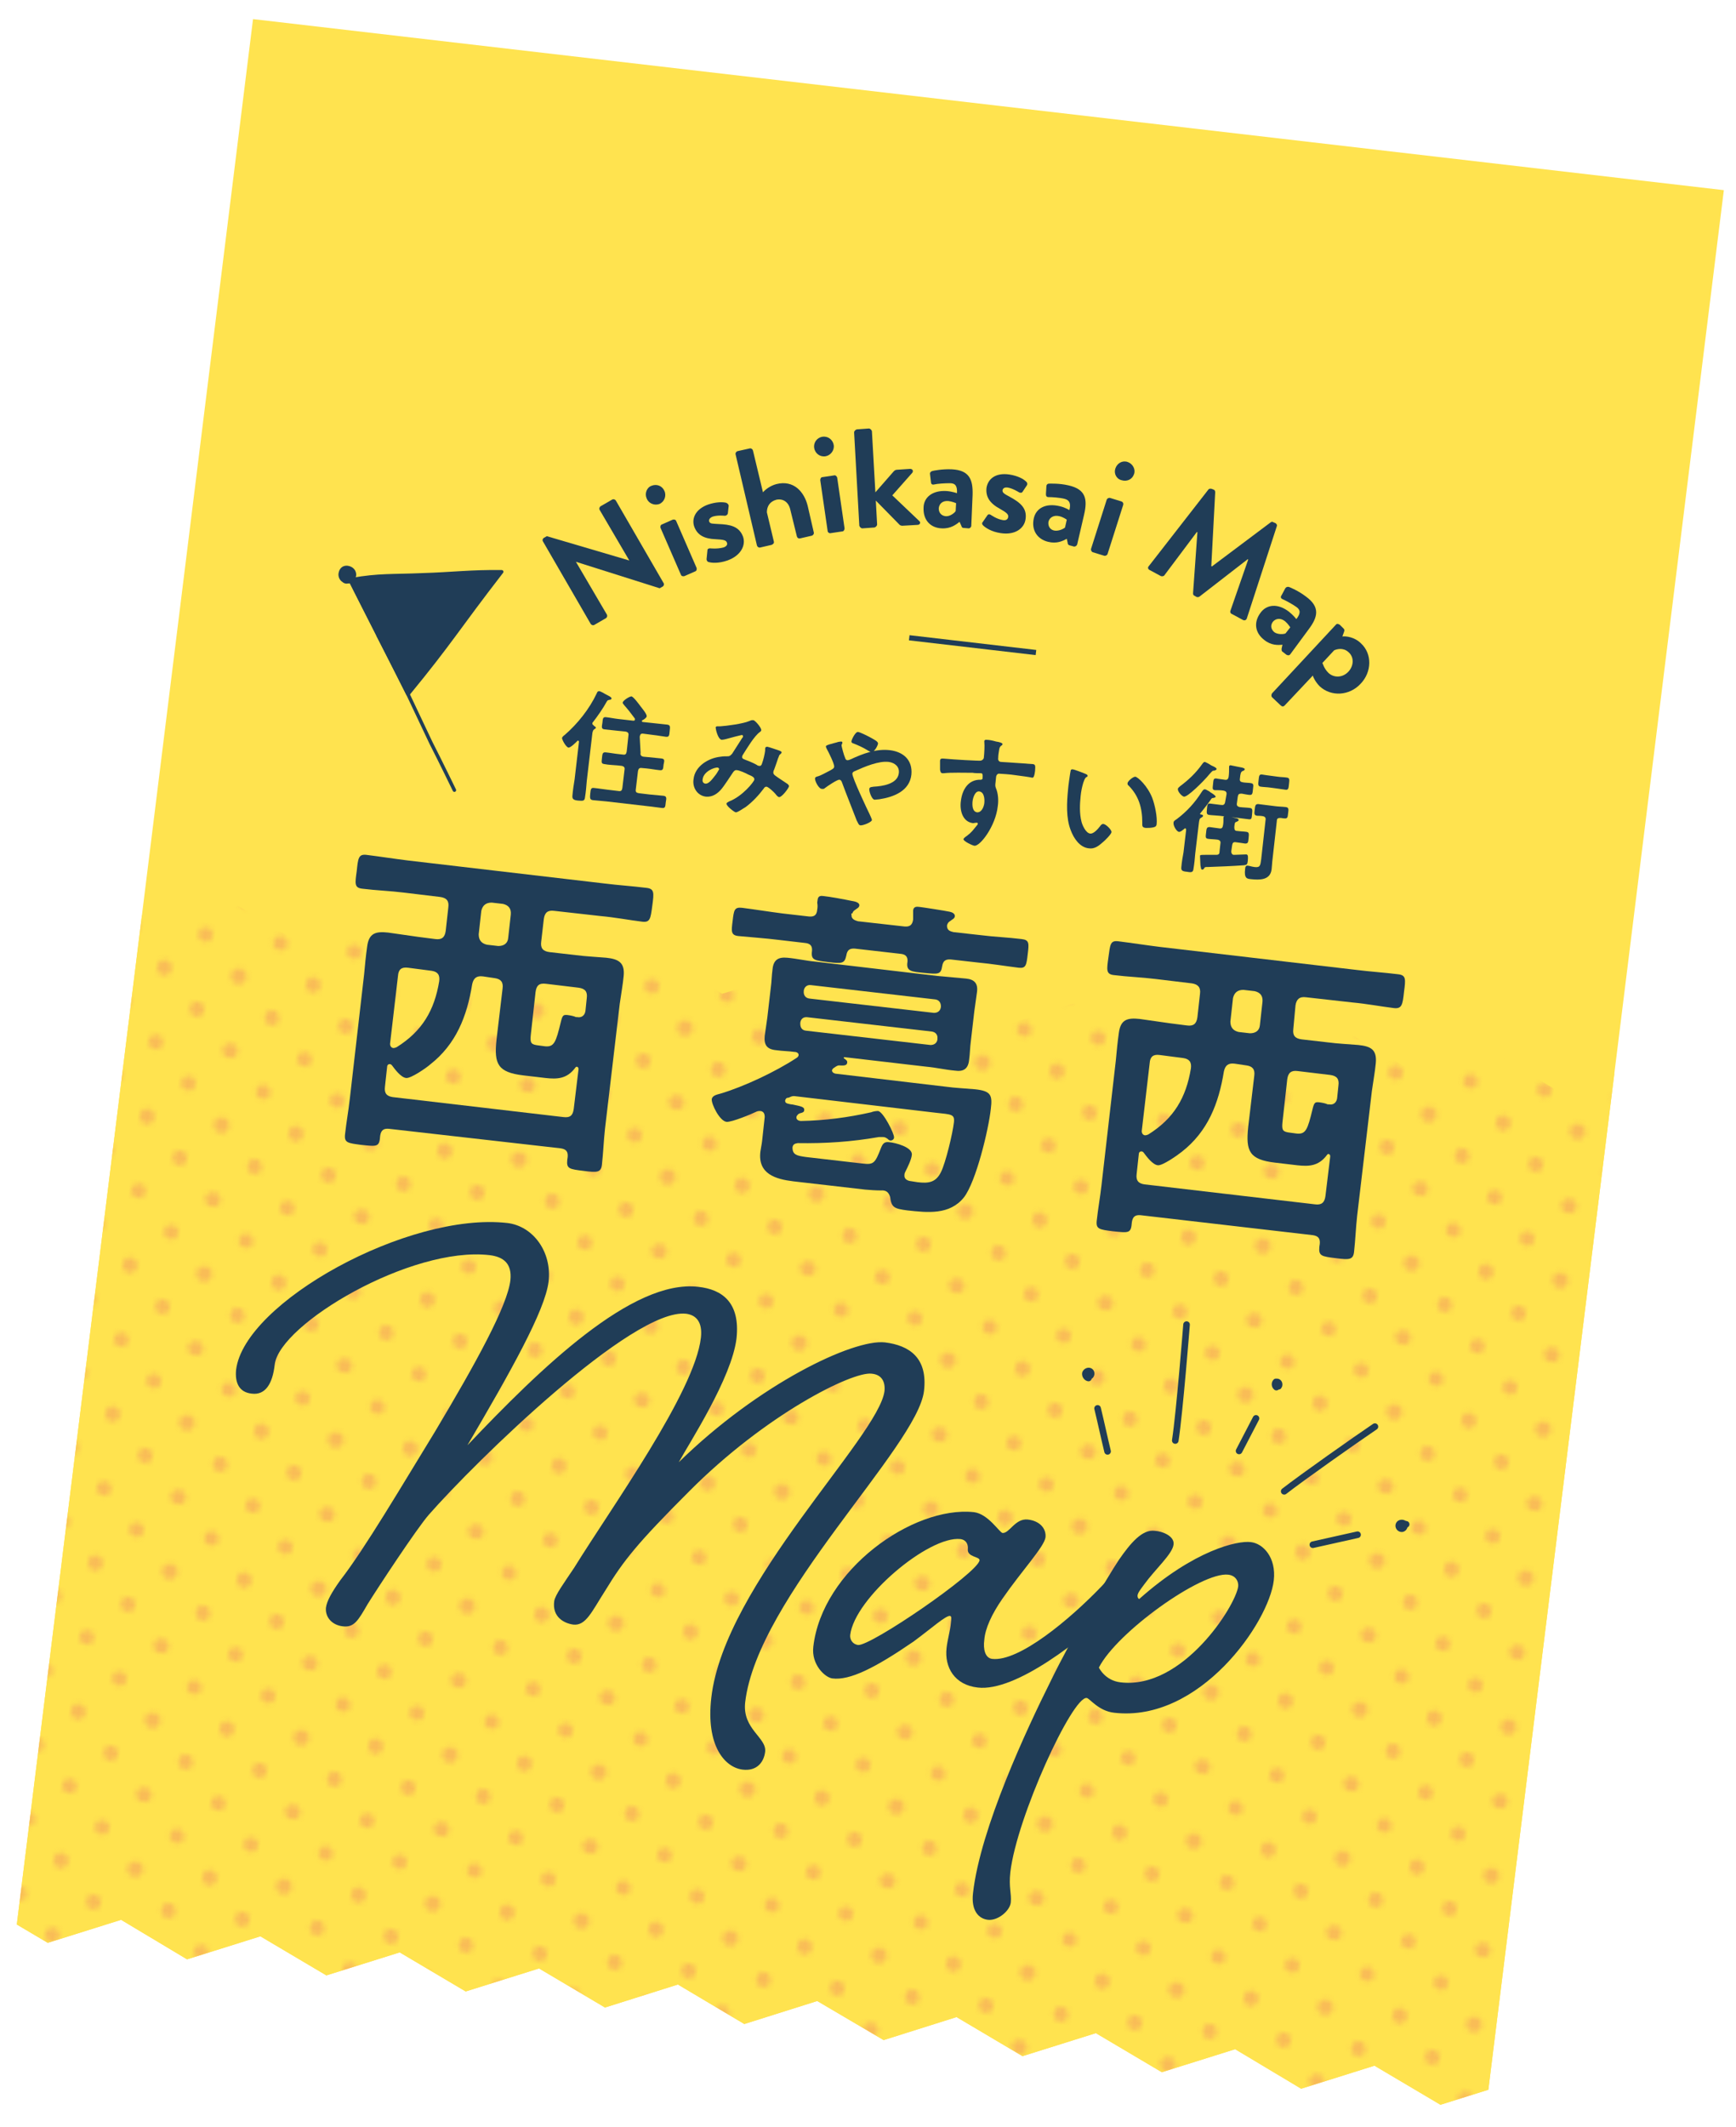 <?xml version="1.0" encoding="utf-8"?>
<!-- Generator: Adobe Illustrator 27.4.0, SVG Export Plug-In . SVG Version: 6.00 Build 0)  -->
<svg version="1.1" id="_レイヤー_2" xmlns="http://www.w3.org/2000/svg" xmlns:xlink="http://www.w3.org/1999/xlink" x="0px"
	 y="0px" viewBox="0 0 400 490" style="enable-background:new 0 0 400 490;" xml:space="preserve">
<style type="text/css">
	.st0{fill:none;}
	.st1{fill:#EB6867;}
	.st2{clip-path:url(#SVGID_00000161623110476114526410000016183025228882259381_);}
	.st3{fill:#FFE34F;}
	.st4{opacity:0.32;fill:url(#SVGID_00000106131664501200997880000003031132666712922551_);enable-background:new    ;}
	.st5{fill:#203D57;}
	.st6{fill:none;stroke:#203D57;stroke-width:1.19;stroke-miterlimit:10;}
	.st7{fill:#203D57;stroke:#203D57;stroke-width:1.52;stroke-linecap:round;stroke-linejoin:round;}
	.st8{fill:#203D57;stroke:#203D57;stroke-width:0.8;stroke-linecap:round;stroke-linejoin:round;}
</style>
<pattern  x="-31" y="502" width="28.8" height="28.8" patternUnits="userSpaceOnUse" id="Unnamed_Pattern_21" viewBox="1.4 -30.2 28.8 28.8" style="overflow:visible;">
	<g>
		<rect x="1.4" y="-30.2" class="st0" width="28.8" height="28.8"/>
		<rect x="1.4" y="-30.2" class="st0" width="28.8" height="28.8"/>
		<path class="st1" d="M30.2-31.7c0.8,0,1.4,0.6,1.4,1.4s-0.6,1.4-1.4,1.4s-1.4-0.6-1.4-1.4S29.4-31.7,30.2-31.7z"/>
		<path class="st1" d="M15.8-31.7c0.8,0,1.4,0.6,1.4,1.4s-0.6,1.4-1.4,1.4s-1.4-0.6-1.4-1.4S15-31.7,15.8-31.7z"/>
		<path class="st1" d="M30.2-17.3c0.8,0,1.4,0.6,1.4,1.4s-0.6,1.4-1.4,1.4s-1.4-0.6-1.4-1.4C28.8-16.6,29.4-17.3,30.2-17.3z"/>
		<path class="st1" d="M15.8-17.3c0.8,0,1.4,0.6,1.4,1.4s-0.6,1.4-1.4,1.4s-1.4-0.6-1.4-1.4C14.4-16.6,15-17.3,15.8-17.3z"/>
		<path class="st1" d="M8.6-24.5c0.8,0,1.4,0.6,1.4,1.4s-0.7,1.4-1.4,1.4S7.2-22.2,7.2-23S7.8-24.5,8.6-24.5z"/>
		<path class="st1" d="M23-24.5c0.8,0,1.4,0.6,1.4,1.4s-0.6,1.4-1.4,1.4s-1.4-0.6-1.4-1.4S22.2-24.5,23-24.5z"/>
		<path class="st1" d="M8.6-10.1c0.8,0,1.4,0.6,1.4,1.4S9.4-7.2,8.6-7.2S7.2-7.8,7.2-8.6S7.8-10.1,8.6-10.1z"/>
		<path class="st1" d="M23-10.1c0.8,0,1.4,0.6,1.4,1.4S23.8-7.2,23-7.2s-1.4-0.6-1.4-1.4S22.2-10.1,23-10.1z"/>
		<path class="st1" d="M1.4-31.7c0.8,0,1.4,0.6,1.4,1.4s-0.6,1.4-1.4,1.4S0-29.4,0-30.2S0.6-31.7,1.4-31.7z"/>
		<path class="st1" d="M1.4-17.3c0.8,0,1.4,0.6,1.4,1.4s-0.6,1.4-1.4,1.4S0-15,0-15.8C0-16.6,0.6-17.3,1.4-17.3z"/>
		<path class="st1" d="M30.2-2.9c0.8,0,1.4,0.6,1.4,1.4S31,0,30.2,0s-1.4-0.6-1.4-1.4S29.4-2.9,30.2-2.9z"/>
		<path class="st1" d="M15.8-2.9c0.8,0,1.4,0.6,1.4,1.4S16.6,0,15.8,0s-1.4-0.6-1.4-1.4S15-2.9,15.8-2.9z"/>
		<path class="st1" d="M1.4-2.9c0.8,0,1.4,0.6,1.4,1.4S2.2,0,1.4,0S0-0.6,0-1.4S0.6-2.9,1.4-2.9z"/>
	</g>
</pattern>
<g id="_レイヤー_1-2">
	<g>
		<defs>
			<polygon id="SVGID_1_" points="340.4,501.8 1.5,462.4 58.3,4.4 397.2,43.8 			"/>
		</defs>
		<clipPath id="SVGID_00000111161257841223471290000005573243413505579397_">
			<use xlink:href="#SVGID_1_"  style="overflow:visible;"/>
		</clipPath>
		<g style="clip-path:url(#SVGID_00000111161257841223471290000005573243413505579397_);">
			<polygon class="st3" points="366.9,487.6 348.8,479.5 331.9,484.8 316.7,475.8 299.8,481.1 284.6,472 267.7,477.3 252.5,468.3 
				235.6,473.6 220.4,464.6 203.6,469.9 188.3,460.9 171.5,466.2 156.2,457.1 139.4,462.4 124.2,453.4 107.3,458.7 92.1,449.7 
				75.2,455 60,446 43.1,451.3 27.9,442.2 11,447.5 -4.2,438.5 -21.1,443.8 -33.8,436.4 -37.9,419.1 -28.2,401.3 -32.9,381.5 
				-23.3,363.7 -28,344 -18.3,326.1 -23,306.4 -13.4,288.5 -18.1,268.8 -8.4,251 -13.1,231.2 -3.5,213.4 -8.2,193.7 1.5,175.8 
				-3.2,156.1 6.4,138.2 1.7,118.5 11.4,100.7 6.7,80.9 16.3,63.1 11.7,43.4 21.3,25.5 16.6,5.8 26.2,-12.1 22.7,-34 40.8,-25.9 
				57.6,-31.2 72.9,-22.2 89.7,-27.5 105,-18.4 121.8,-23.8 137,-14.7 153.9,-20 169.1,-11 186,-16.3 201.2,-7.3 218.1,-12.6 
				233.3,-3.5 250.2,-8.9 265.4,0.2 282.3,-5.1 297.5,3.9 314.4,-1.4 329.6,7.6 346.5,2.3 361.7,11.3 378.6,6 393.8,15.1 410.7,9.8 
				423.3,17.2 427.4,34.5 417.8,52.3 422.5,72.1 412.9,89.9 417.5,109.6 407.9,127.5 412.6,147.2 403,165 407.6,184.8 398,202.6 
				402.7,222.3 393,240.2 397.7,259.9 388.1,277.8 392.8,297.5 383.1,315.3 387.8,335.1 378.2,352.9 382.9,372.6 373.2,390.5 
				377.9,410.2 368.3,428.1 373,447.8 363.3,465.9 			"/>
			<polygon class="st3" points="365.9,488.2 348.8,479.5 331.9,484.8 316.7,475.8 299.8,481.1 284.6,472 267.7,477.3 252.5,468.3 
				235.6,473.6 220.4,464.6 203.6,469.9 188.3,460.9 171.5,466.2 156.2,457.1 139.4,462.4 124.2,453.4 107.3,458.7 92.1,449.7 
				75.2,455 60,446 43.1,451.3 27.9,442.2 11,447.5 -4.2,438.5 -21.1,443.8 -34.6,435.5 -39.3,428.6 -31,420.1 -37.1,409.9 
				-28.8,401.4 -34.9,391.3 -26.7,382.8 -32.8,372.6 -24.5,364.1 -30.6,353.9 -22.3,345.4 -28.4,335.2 -20.2,326.7 -26.3,316.6 
				-18,308.1 -24.1,297.9 -15.8,289.4 -21.9,279.2 -13.7,270.7 -19.8,260.5 -11.5,252 -17.6,241.8 -9.3,233.3 -15.4,223.2 
				-7.2,214.6 -11.1,201.6 6,210.3 22.8,205 38.1,214 54.9,208.7 70.1,217.8 87,212.5 102.2,221.5 119.1,216.2 134.3,225.2 
				151.2,219.9 166.4,228.9 183.3,223.6 198.5,232.7 215.4,227.4 230.6,236.4 247.5,231.1 262.7,240.1 279.6,234.8 294.8,243.8 
				311.7,238.5 326.9,247.6 343.8,242.3 359,251.3 375.9,246 389.4,254.3 394,261.2 385.8,269.7 391.9,279.9 383.6,288.4 
				389.7,298.5 381.4,307 387.5,317.2 379.3,325.7 385.4,335.9 377.1,344.4 383.2,354.6 374.9,363.1 381,373.2 372.8,381.7 
				378.9,391.9 370.6,400.4 376.7,410.6 368.4,419.1 374.5,429.3 366.3,437.8 372.4,448 364.1,456.5 370.2,466.6 361.9,475.5 			"/>
			
				<pattern  id="SVGID_00000114045017555722365360000003157659907877189791_" xlink:href="#Unnamed_Pattern_21" patternTransform="matrix(1.182 0.137 0.137 -1.182 2737.769 -19601.842)">
			</pattern>
			
				<polygon style="opacity:0.32;fill:url(#SVGID_00000114045017555722365360000003157659907877189791_);enable-background:new    ;" points="
				365.9,488.2 348.8,479.5 331.9,484.8 316.7,475.8 299.8,481.1 284.6,472 267.7,477.3 252.5,468.3 235.6,473.6 220.4,464.6 
				203.6,469.9 188.3,460.9 171.5,466.2 156.2,457.1 139.4,462.4 124.2,453.4 107.3,458.7 92.1,449.7 75.2,455 60,446 43.1,451.3 
				27.9,442.2 11,447.5 -4.2,438.5 -21.1,443.8 -34.6,435.5 -39.3,428.6 -31,420.1 -37.1,409.9 -28.8,401.4 -34.9,391.3 
				-26.7,382.8 -32.8,372.6 -24.5,364.1 -30.6,353.9 -22.3,345.4 -28.4,335.2 -20.2,326.7 -26.3,316.6 -18,308.1 -24.1,297.9 
				-15.8,289.4 -21.9,279.2 -13.7,270.7 -19.8,260.5 -11.5,252 -17.6,241.8 -9.3,233.3 -15.4,223.2 -7.2,214.6 -11.1,201.6 6,210.3 
				22.8,205 38.1,214 54.9,208.7 70.1,217.8 87,212.5 102.2,221.5 119.1,216.2 134.3,225.2 151.2,219.9 166.4,228.9 183.3,223.6 
				198.5,232.7 215.4,227.4 230.6,236.4 247.5,231.1 262.7,240.1 279.6,234.8 294.8,243.8 311.7,238.5 326.9,247.6 343.8,242.3 
				359,251.3 375.9,246 389.4,254.3 394,261.2 385.8,269.7 391.9,279.9 383.6,288.4 389.7,298.5 381.4,307 387.5,317.2 379.3,325.7 
				385.4,335.9 377.1,344.4 383.2,354.6 374.9,363.1 381,373.2 372.8,381.7 378.9,391.9 370.6,400.4 376.7,410.6 368.4,419.1 
				374.5,429.3 366.3,437.8 372.4,448 364.1,456.5 370.2,466.6 361.9,475.5 			"/>
		</g>
	</g>
	<g>
		<path class="st5" d="M124.7,216.9c-0.2,1.5,0.4,2.2,1.9,2.4l6.1,0.7c2.3,0.3,4.7,0.4,7,0.6c2.8,0.3,4.3,1.1,4,4.2
			c-0.2,2.1-0.6,4.2-0.9,6.4l-3.4,28.8c-0.3,2.7-0.4,5.5-0.7,8.2c-0.2,1.9-1.1,1.9-4.2,1.5c-3.3-0.4-4-0.5-3.8-2.5l0.1-0.7
			c0.1-1.2-0.3-1.8-1.6-2L89.6,260c-1.2-0.1-1.8,0.3-2,1.6c-0.2,2.6-0.6,2.5-4.4,2.1c-3.1-0.4-3.9-0.5-3.7-2.4
			c0.3-2.8,0.8-5.5,1.1-8.2l3.3-28.7c0.2-2.2,0.4-4.3,0.7-6.4c0.4-3.1,2-3.5,4.8-3.2c2.3,0.3,4.7,0.7,7,1l3.9,0.5
			c1.5,0.2,2.2-0.4,2.4-1.9l0.6-5.4c0.2-1.5-0.4-2.2-1.9-2.4l-8.3-1c-3.2-0.4-6.4-0.5-9.6-0.9c-1.9-0.2-1.7-1.2-1.3-4.1
			c0.3-2.9,0.4-3.9,2.2-3.7c3.2,0.4,6.4,0.9,9.6,1.3l45.3,5.3c3.2,0.4,6.4,0.6,9.6,1c1.9,0.2,1.8,1.1,1.4,4.1s-0.5,3.9-2.3,3.7
			c-3.2-0.4-6.3-1-9.6-1.3l-10.7-1.2c-1.5-0.2-2.2,0.4-2.4,1.9L124.7,216.9L124.7,216.9z M111.3,224.9c-1.5-0.2-2.2,0.4-2.5,1.8
			c-1.2,7.4-3.7,13.8-9.7,18.5c-0.9,0.8-4.4,3.2-5.5,3.1c-1.2-0.1-2.6-2-3.2-2.8c-0.2-0.3-0.4-0.4-0.6-0.4c-0.4,0-0.6,0.3-0.6,0.6
			l-0.5,4.6c-0.2,1.5,0.4,2.2,1.8,2.4l39.3,4.6c1.6,0.2,2.2-0.4,2.4-1.9l1.1-9.1c0-0.2,0-0.5-0.4-0.6c-0.1,0-0.3,0.1-0.4,0.3
			c-1.9,2.5-4.1,2.6-6.8,2.3l-5.1-0.6c-5.9-0.7-6.8-2.6-6.2-8.2l1.4-11.8c0.2-1.5-0.4-2.2-1.8-2.4L111.3,224.9L111.3,224.9z
			 M94,222.9c-1.5-0.2-2.2,0.4-2.3,1.9l-1.8,15.4c-0.1,0.5,0.1,1.1,0.7,1.2c0.3,0,0.6-0.1,0.8-0.2c5.9-3.7,8.7-8.5,9.8-15.2
			c0.2-1.5-0.4-2.2-1.8-2.4L94,222.9L94,222.9z M113.3,207.9c-1.3,0-2.1,0.6-2.4,1.9l-0.6,5.4c0,1.3,0.6,2.1,1.9,2.4l2.6,0.3
			c1.3,0,2.2-0.6,2.3-1.9l0.6-5.4c0.1-1.3-0.5-2.1-1.8-2.4L113.3,207.9L113.3,207.9z M133.2,234.3c1,0.1,1.6-0.6,1.7-1.5l0.3-2.9
			c0.2-1.5-0.4-2.2-1.9-2.4l-7.5-0.9c-1.6-0.2-2.2,0.4-2.4,1.9l-1.1,9.9c-0.2,1.9,0.1,2.2,1.8,2.4l1.5,0.2c2.1,0.2,2.5-1,3.6-5.5
			c0.4-1.7,0.6-1.8,1.6-1.7c0.7,0.1,1.3,0.2,2,0.5C132.8,234.2,133,234.3,133.2,234.3L133.2,234.3z"/>
		<path class="st5" d="M203.5,274.2c-0.1,0-0.5,0-0.5,0c-1.2,0-2.6-0.1-3.7-0.2l-16.5-1.9c-4.1-0.5-8.2-1.7-7.6-6.8
			c0.1-0.8,0.3-1.6,0.4-2.5l0.6-5.5c0-0.7-0.2-1.3-1-1.4c-0.3,0-0.5,0-0.8,0.1c-1.2,0.6-5.8,2.5-7,2.4c-1.6-0.2-3.5-4.1-3.4-5.2
			c0.1-0.9,1.3-1.1,2-1.3c5.4-1.6,12.8-5.1,17.5-8.2c0.3-0.2,0.4-0.3,0.5-0.6c0.1-0.5-0.4-0.8-0.9-0.8c-1.4-0.2-2.8-0.2-4.2-0.4
			c-2.2-0.2-2.9-1.2-2.7-3.3c0.2-1.4,0.4-2.8,0.6-4.2l0.8-6.9c0.2-1.4,0.2-2.8,0.4-4.2c0.2-2.2,1.3-2.9,3.4-2.7
			c2.2,0.2,4.3,0.7,6.5,0.9l28.1,3.3c2.2,0.2,4.4,0.4,6.6,0.6c2,0.2,2.8,1.2,2.5,3.2c-0.2,1.5-0.4,2.9-0.6,4.3l-0.8,6.9
			c-0.2,1.4-0.2,2.9-0.4,4.3c-0.2,2.1-1.3,2.8-3.3,2.5c-2.2-0.2-4.3-0.7-6.5-0.9l-18.9-2.2c-0.1,0-0.2,0.1-0.2,0.1
			c0,0.1,0,0.1,0.1,0.2c0.4,0.3,0.8,0.5,0.7,1c-0.1,0.8-1.2,0.6-1.9,0.6c-0.4,0-0.9,0.4-1.2,0.6c-0.2,0.1-0.3,0.3-0.4,0.5
			c0,0.5,0.4,0.7,0.8,0.8l25.4,3c2.2,0.3,4.6,0.4,6.8,0.6c3.6,0.4,4,1.3,3.6,4.5c-0.5,4.7-3.4,16.8-6.2,20.4c-3.3,4.1-8.4,3.5-13,3
			c-3.1-0.4-3.7-0.7-4-3.1C204.8,274.8,204.4,274.3,203.5,274.2L203.5,274.2z M196.2,210.7c-0.1,1,0.8,1.3,1.5,1.5l10.7,1.2
			c1.2,0.1,1.8-0.3,2-1.6c0-0.6,0-1.9,0-2.1c0.1-0.9,0.8-0.9,1.5-0.8c0.9,0.1,6,0.9,6.9,1.1c0.5,0.1,1.3,0.4,1.2,1.1
			c-0.1,0.5-0.5,0.6-1,1c-0.5,0.3-0.7,0.6-0.8,1.1c0,1.1,0.7,1.3,1.5,1.5l6.3,0.7c3.1,0.4,6.2,0.5,9.4,0.9c1.8,0.2,1.7,1,1.4,3.5
			c-0.3,2.5-0.4,3.3-2.1,3.1c-3.2-0.4-6.2-0.9-9.4-1.2l-6.2-0.7c-1.2-0.1-1.8,0.3-2,1.5c-0.3,2-0.9,1.9-4.1,1.6
			c-2.9-0.3-4.3-0.3-3.9-2.6c0.1-1.2-0.5-1.7-1.6-1.8l-10.5-1.2c-1.2-0.1-1.8,0.3-2,1.6c-0.4,1.8-0.9,1.9-4.2,1.5
			c-3.1-0.4-4-0.4-3.7-2.6c0.1-1.2-0.5-1.7-1.6-1.8l-6-0.7c-3.2-0.4-6.3-0.6-9.4-0.9c-1.7-0.2-1.6-1.1-1.3-3.4
			c0.3-2.6,0.4-3.3,2.2-3.1c3.1,0.4,6.2,0.9,9.3,1.3l6.1,0.7c1.2,0.1,1.8-0.3,1.9-1.6c0.1-0.5,0.1-1,0-1.6l0.1-0.7
			c0.1-0.9,0.8-0.9,1.4-0.8c1.2,0.1,5,0.8,6.4,1.1c0.6,0.1,1.9,0.3,1.8,1.1c-0.1,0.5-0.5,0.6-1,1c-0.3,0.2-0.5,0.4-0.6,0.8
			C196.2,210.3,196.1,210.5,196.2,210.7L196.2,210.7z M181.3,252.9c-0.2,0.1-0.3,0.3-0.4,0.6c0,0.4,0.2,0.6,0.6,0.7
			c0.4,0.1,0.8,0.2,1.1,0.2c1.8,0.4,2.8,0.5,2.7,1.3c0,0.5-0.5,0.6-0.9,0.7c-0.3,0.1-0.5,0.2-0.7,0.5c-0.1,0.1-0.2,0.3-0.2,0.5
			c0,0.5,0.5,0.8,1.1,0.8c5.4-0.1,10.8-0.8,16.1-2c0.5-0.2,1.1-0.3,1.6-0.3c1.2,0.1,3.8,5.3,3.7,6.1c0,0.4-0.4,0.7-0.8,0.7
			c-0.3,0-0.5-0.2-0.7-0.4c-0.3-0.2-0.6-0.4-1-0.4c-0.3,0-0.6,0-1,0c-6.3,1.1-12.3,1.5-18.7,1.4c-0.7,0.1-1.1,0.3-1.2,1
			c0,1.7,1,1.9,3.1,2.2l13,1.5c2.6,0.3,2.9,0,4.3-3.6c0.4-1,0.8-1.5,2-1.3c1.2,0.1,5.3,1.1,5.1,2.9c-0.1,1.1-1,2.9-1.5,3.9
			c-0.1,0.2-0.2,0.4-0.2,0.7c-0.1,0.8,0.4,1.2,1.1,1.4c0.7,0.1,1.3,0.2,1.9,0.3c2.5,0.3,4.2,0.1,5.4-2.3c1.1-2.2,2.7-8.9,3-11.5
			c0.2-1.9-0.6-1.8-4.2-2.2l-32.3-3.8c-0.6-0.1-0.9,0-1.5,0.3L181.3,252.9L181.3,252.9z M186,234.3c-0.9-0.1-1.5,0.4-1.6,1.3l0,0.2
			c0,0.9,0.4,1.5,1.3,1.6l28.7,3.3c0.9,0,1.5-0.5,1.6-1.3l0-0.2c0.1-0.9-0.5-1.5-1.3-1.6L186,234.3z M216.8,231.8
			c0-0.9-0.5-1.5-1.3-1.6l-28.7-3.3c-0.9-0.1-1.5,0.5-1.6,1.3l0,0.1c-0.1,0.9,0.4,1.6,1.3,1.7l28.7,3.3c0.9,0,1.5-0.5,1.6-1.4
			L216.8,231.8L216.8,231.8z"/>
		<path class="st5" d="M298,237c-0.2,1.5,0.4,2.2,1.9,2.4l6.1,0.7c2.3,0.3,4.7,0.4,7,0.6c2.8,0.3,4.3,1,4,4.2
			c-0.2,2.1-0.6,4.2-0.9,6.4l-3.4,28.8c-0.3,2.7-0.4,5.5-0.7,8.2c-0.2,1.9-1.1,1.9-4.2,1.5c-3.3-0.4-4-0.5-3.8-2.6l0.1-0.7
			c0.1-1.2-0.3-1.8-1.6-2l-39.7-4.6c-1.2-0.1-1.8,0.3-2,1.6c-0.2,2.6-0.6,2.5-4.4,2.1c-3.1-0.4-3.9-0.5-3.7-2.4
			c0.3-2.8,0.8-5.5,1.1-8.2l3.3-28.7c0.2-2.2,0.4-4.3,0.7-6.4c0.4-3.1,2-3.5,4.8-3.2c2.3,0.3,4.7,0.7,7,1l3.9,0.5
			c1.5,0.2,2.2-0.4,2.4-1.9l0.6-5.4c0.2-1.5-0.5-2.2-1.9-2.4l-8.3-1c-3.2-0.4-6.4-0.5-9.6-0.9c-1.9-0.2-1.7-1.2-1.3-4.1
			s0.4-3.9,2.2-3.7c3.2,0.4,6.4,0.9,9.6,1.3l45.3,5.3c3.2,0.4,6.4,0.6,9.6,1c1.9,0.2,1.8,1.1,1.4,4.1c-0.3,2.9-0.5,3.9-2.3,3.7
			c-3.2-0.4-6.3-1-9.6-1.3l-10.7-1.2c-1.5-0.2-2.2,0.5-2.4,1.9L298,237L298,237z M284.5,245c-1.5-0.2-2.2,0.4-2.5,1.8
			c-1.2,7.4-3.7,13.8-9.7,18.5c-1,0.8-4.4,3.2-5.5,3.1c-1.2-0.1-2.6-2-3.2-2.8c-0.2-0.3-0.4-0.4-0.6-0.4c-0.4,0-0.6,0.3-0.6,0.6
			l-0.5,4.6c-0.2,1.5,0.4,2.2,1.8,2.4l39.3,4.6c1.5,0.2,2.2-0.4,2.4-1.9l1.1-9.1c0-0.2,0-0.5-0.4-0.6c-0.1,0-0.3,0.1-0.4,0.3
			c-1.9,2.5-4.1,2.6-6.8,2.3l-5.1-0.6c-5.9-0.7-6.8-2.6-6.2-8.2l1.4-11.8c0.2-1.5-0.4-2.2-1.8-2.4L284.5,245L284.5,245z M267.2,243
			c-1.5-0.2-2.2,0.4-2.3,1.9l-1.8,15.4c-0.1,0.5,0.1,1.1,0.7,1.2c0.3,0,0.6-0.1,0.8-0.2c5.9-3.7,8.7-8.5,9.8-15.2
			c0.2-1.5-0.4-2.2-1.8-2.4L267.2,243L267.2,243z M286.5,228c-1.3,0-2.1,0.6-2.4,1.9l-0.6,5.4c0,1.3,0.6,2.1,1.9,2.4l2.6,0.3
			c1.3,0,2.2-0.6,2.3-1.9l0.6-5.4c0.1-1.3-0.5-2.1-1.8-2.4L286.5,228L286.5,228z M306.4,254.4c1,0.1,1.6-0.6,1.7-1.5l0.3-2.9
			c0.2-1.5-0.4-2.2-1.9-2.4l-7.5-0.9c-1.5-0.2-2.2,0.4-2.4,1.9l-1.1,9.9c-0.2,1.9,0.1,2.2,1.8,2.4l1.5,0.2c2.1,0.2,2.5-1,3.6-5.5
			c0.4-1.7,0.6-1.8,1.6-1.7c0.7,0.1,1.3,0.2,2,0.5C306.1,254.3,306.2,254.4,306.4,254.4L306.4,254.4z"/>
		<path class="st5" d="M125.1,124.7c-0.2-0.3,0-0.7,0.2-0.8l0.7-0.4l19,5.6l0,0l-6.8-11.6c-0.2-0.3-0.1-0.7,0.2-0.9l2.6-1.5
			c0.3-0.2,0.7-0.1,0.9,0.2l11,19c0.2,0.3,0,0.7-0.2,0.8l-0.7,0.4l-19.3-6.1l0,0l7.1,12.1c0.2,0.3,0.1,0.7-0.2,0.9l-2.6,1.5
			c-0.3,0.2-0.7,0.1-0.9-0.2L125.1,124.7L125.1,124.7z"/>
		<path class="st5" d="M149,114.8c-0.5-1.1,0-2.5,1.1-2.9c1.2-0.5,2.5,0,3,1.2c0.5,1.1,0,2.5-1.2,3
			C150.7,116.5,149.4,115.9,149,114.8L149,114.8z M152.2,121.6c-0.1-0.3,0-0.7,0.3-0.8l2.5-1.1c0.3-0.1,0.7,0,0.8,0.3l4.7,10.8
			c0.1,0.3,0,0.7-0.3,0.8l-2.5,1.1c-0.3,0.1-0.7,0-0.8-0.3L152.2,121.6L152.2,121.6z"/>
		<path class="st5" d="M162.8,128.8l0.2-2c0-0.4,0.3-0.5,0.6-0.5c0,0,1.6,0.2,3.1-0.2c0.6-0.2,1-0.6,0.8-1.1
			c-0.2-0.6-0.8-0.7-2.6-0.8c-2.7-0.1-4.2-1-4.9-2.8s0.1-4.1,3.2-5.2c1.8-0.6,3.3-0.6,4.1-0.4c0.3,0.1,0.6,0.4,0.6,0.7l-0.2,1.8
			c-0.1,0.3-0.4,0.5-0.7,0.5c0,0-1.6-0.2-2.8,0.2c-0.7,0.3-0.9,0.7-0.8,1.1c0.2,0.6,0.8,0.5,2.1,0.6c2.7,0.1,4.8,0.5,5.7,2.9
			c0.7,2-0.5,4.4-3.6,5.5c-2,0.7-3.7,0.6-4.5,0.3C163,129.3,162.8,129.1,162.8,128.8L162.8,128.8z"/>
		<path class="st5" d="M169.5,104.7c-0.1-0.3,0.1-0.7,0.5-0.8l2.7-0.6c0.3-0.1,0.7,0.1,0.8,0.5l2.3,9.6c0.5-0.6,1.6-1.5,3.1-1.9
			c4-1,6.4,1.8,7.2,5l1.4,6.1c0.1,0.3-0.1,0.7-0.5,0.8l-2.6,0.6c-0.4,0.1-0.7-0.1-0.8-0.5l-1.5-6.1c-0.4-1.8-1.7-2.6-3.2-2.3
			c-1.5,0.4-2.2,1.5-2.2,2.9l1.6,6.7c0.1,0.4-0.1,0.6-0.5,0.8l-2.6,0.6c-0.3,0.1-0.7-0.1-0.8-0.5L169.5,104.7L169.5,104.7z"/>
		<path class="st5" d="M187.6,103.2c-0.2-1.2,0.6-2.4,1.9-2.6c1.3-0.2,2.4,0.7,2.6,1.9s-0.7,2.4-1.9,2.6
			C188.9,105.3,187.8,104.4,187.6,103.2L187.6,103.2z M189,110.6c0-0.4,0.2-0.7,0.5-0.7l2.7-0.4c0.3-0.1,0.6,0.2,0.7,0.5l1.7,11.7
			c0,0.3-0.2,0.7-0.5,0.7l-2.7,0.4c-0.3,0.1-0.7-0.2-0.7-0.5L189,110.6z"/>
		<path class="st5" d="M196.8,99.6c0-0.3,0.3-0.6,0.6-0.7l2.8-0.2c0.3,0,0.6,0.3,0.7,0.6l0.8,14.1l4.2-4.8c0.2-0.2,0.4-0.4,0.8-0.4
			l3-0.2c0.6,0,0.8,0.5,0.5,0.9l-4.6,5.2l6.2,5.9c0.4,0.3,0.2,0.9-0.4,0.9l-3.5,0.2c-0.2,0-0.5-0.1-0.6-0.2l-5.5-5.6l0.3,5.5
			c0,0.3-0.3,0.6-0.6,0.7l-2.8,0.2c-0.3,0-0.6-0.3-0.7-0.6L196.8,99.6L196.8,99.6z"/>
		<path class="st5" d="M218.1,113.1c1.3,0.1,2.4,0.5,2.4,0.5c0.1-1.7-0.4-2.3-1.6-2.3s-2.9,0.1-3.7,0.3c-0.5,0.1-0.7-0.2-0.7-0.6
			l-0.2-1.7c-0.1-0.5,0.2-0.7,0.5-0.8c0.3-0.1,2.4-0.5,4.5-0.4c4.1,0.2,4.9,2.4,4.8,5.9l-0.3,7.1c0,0.3-0.3,0.6-0.6,0.6l-1.2-0.1
			c-0.2,0-0.4-0.1-0.5-0.5l-0.4-0.9c-0.8,0.6-2,1.6-4.1,1.5c-2.6-0.1-4.3-1.9-4.2-4.7C212.8,114.6,214.8,112.9,218.1,113.1
			L218.1,113.1z M217.9,118.9c1,0.1,2.1-0.8,2.3-1.2l0.1-1.8c0,0-0.9-0.4-1.8-0.5c-1.3-0.1-2.1,0.6-2.2,1.7
			C216.3,118.1,216.9,118.8,217.9,118.9L217.9,118.9z"/>
		<path class="st5" d="M226.4,120.3l1.1-1.6c0.2-0.3,0.5-0.3,0.8-0.1c0,0,1.4,1,2.8,1.2c0.6,0.1,1.1-0.1,1.2-0.7
			c0.1-0.6-0.3-1-1.9-1.9c-2.4-1.3-3.3-2.8-3.1-4.8c0.3-2,2-3.6,5.3-3.1c1.9,0.3,3.2,1,3.8,1.6c0.3,0.2,0.4,0.6,0.2,0.9l-1,1.5
			c-0.2,0.3-0.6,0.2-0.8,0.1c0,0-1.4-0.9-2.6-1.1c-0.8-0.1-1.1,0.2-1.2,0.6c-0.1,0.6,0.5,0.9,1.6,1.5c2.4,1.3,4.1,2.6,3.7,5.2
			c-0.3,2.1-2.4,3.7-5.7,3.2c-2.1-0.3-3.5-1.2-4.1-1.8C226.3,120.8,226.2,120.5,226.4,120.3L226.4,120.3z"/>
		<path class="st5" d="M244.2,116.6c1.3,0.3,2.2,0.9,2.2,0.9c0.4-1.6,0-2.3-1.1-2.6c-1.2-0.3-2.9-0.4-3.7-0.4
			c-0.5,0-0.6-0.3-0.6-0.7l0.1-1.7c0-0.5,0.3-0.7,0.6-0.7c0.3,0,2.4-0.1,4.5,0.4c4,0.9,4.4,3.2,3.6,6.7l-1.6,6.9
			c-0.1,0.3-0.4,0.5-0.7,0.5l-1.1-0.3c-0.2-0.1-0.4-0.2-0.4-0.6l-0.2-0.9c-0.9,0.5-2.3,1.2-4.3,0.7c-2.5-0.6-3.9-2.7-3.3-5.4
			C238.7,117.1,240.9,115.8,244.2,116.6L244.2,116.6z M242.9,122.2c1,0.2,2.2-0.4,2.5-0.7l0.4-1.8c0,0-0.8-0.6-1.7-0.8
			c-1.2-0.3-2.2,0.2-2.5,1.2C241.4,121.1,241.9,122,242.9,122.2L242.9,122.2z"/>
		<path class="st5" d="M255,115.1c0.1-0.3,0.5-0.5,0.8-0.4l2.6,0.8c0.3,0.1,0.5,0.4,0.4,0.8l-3.6,11.3c-0.1,0.3-0.5,0.5-0.8,0.4
			l-2.6-0.8c-0.3-0.1-0.5-0.5-0.4-0.8L255,115.1z M257,107.9c0.4-1.2,1.6-1.9,2.8-1.5c1.2,0.4,1.9,1.7,1.5,2.8
			c-0.4,1.2-1.6,1.8-2.9,1.4C257.2,110.3,256.6,109,257,107.9L257,107.9z"/>
		<path class="st5" d="M278.4,112.8c0.1-0.2,0.4-0.3,0.8-0.2l0.5,0.2c0.2,0.1,0.3,0.3,0.3,0.6l-0.9,17c0,0,0.1,0,0.1,0.1l13.6-10.2
			c0.2-0.1,0.4-0.2,0.6,0l0.5,0.2c0.3,0.2,0.4,0.5,0.3,0.7l-6.9,21.2c-0.1,0.4-0.5,0.6-0.9,0.4l-2.6-1.4c-0.3-0.1-0.4-0.5-0.3-0.7
			l4.1-11.8l-0.1-0.1l-11.1,8.6c-0.1,0.1-0.4,0.2-0.7,0.1l-0.5-0.3c-0.3-0.1-0.3-0.4-0.3-0.6l1-14c0,0-0.1,0-0.1-0.1l-7.5,10
			c-0.1,0.2-0.5,0.3-0.8,0.2l-2.6-1.4c-0.4-0.2-0.5-0.6-0.2-0.9L278.4,112.8L278.4,112.8z"/>
		<path class="st5" d="M297,140.9c1,0.8,1.7,1.7,1.7,1.7c1-1.3,1-2.1,0-2.8c-1-0.7-2.5-1.5-3.2-1.8c-0.4-0.2-0.5-0.5-0.2-0.9
			l0.8-1.5c0.2-0.4,0.6-0.5,0.9-0.4c0.3,0.1,2.2,0.9,3.9,2.2c3.3,2.4,2.8,4.7,0.6,7.6l-4.2,5.7c-0.2,0.3-0.6,0.3-0.9,0.1l-0.9-0.7
			c-0.2-0.1-0.2-0.3-0.2-0.7l0.2-0.9c-1,0.1-2.6,0.2-4.2-1.1c-2.1-1.6-2.5-4-0.9-6.2C291.8,139.2,294.4,138.9,297,140.9L297,140.9z
			 M293.6,145.6c0.8,0.6,2.2,0.5,2.6,0.3l1.1-1.4c0,0-0.5-0.8-1.2-1.4c-1-0.8-2.1-0.7-2.8,0.1C292.7,144,292.8,144.9,293.6,145.6
			L293.6,145.6z"/>
		<path class="st5" d="M296,162.5c-0.3,0.3-0.6,0.3-1-0.1l-1.9-1.8c-0.2-0.2-0.2-0.6,0-0.9l14.7-15.8c0.2-0.3,0.6-0.2,0.9,0l0.9,0.9
			c0.2,0.2,0.2,0.4,0.1,0.7l-0.4,1.1c0.8-0.1,2.8,0.1,4.3,1.6c2.6,2.4,2.5,6.6-0.1,9.3c-2.6,2.8-6.8,3-9.4,0.6
			c-0.9-0.9-1.5-2-1.6-2.5L296,162.5L296,162.5z M306.1,155c1.3,1.2,3.3,1.1,4.6-0.3c1.2-1.3,1.4-3.3,0-4.5
			c-1.2-1.1-2.7-0.7-3.3-0.4l-2.7,2.9C304.8,152.8,305,153.9,306.1,155L306.1,155z"/>
		<line class="st6" x1="209.5" y1="146.9" x2="238.7" y2="150.3"/>
		<path class="st5" d="M116.9,281.7c5.9,0.7,10.3,6.6,9.5,13.5c-0.8,6.7-8.9,21-18.7,37.7c16.9-17.8,38-38.3,53.2-36.5
			c5.5,0.6,9.7,3.6,8.8,11.9c-1.1,9.1-10.9,24.1-13.3,28.5c18.5-18.1,40.2-28.4,47.5-27.6c5.7,0.7,9.9,3.6,9,11.2
			c-1.5,12.8-38.4,47.5-41.2,71.7c-0.7,6.2,5,8.1,4.6,11.4c-0.3,2.4-1.9,4.5-5.2,4.1c-4.1-0.5-8.5-5.5-7.2-16.6
			c3-26.1,38.6-60.1,39.9-70.6c0.2-2.1-0.6-3.8-3-4c-4.5-0.5-24.4,9.4-42,27.1c-11.9,11.9-15.1,15.9-19.3,22.8
			c-3.2,5-4.5,8.2-7.4,7.9c-2.2-0.3-4.9-1.8-4.4-5.4c0.2-1.4,2.2-4.1,4.6-7.7c8.6-13.9,27.8-40.5,29.2-53c0.4-3.6-1.1-5.2-3.4-5.5
			c-12.3-1.4-48.6,34.1-59.3,46.3c-2.8,3.2-12,17.2-14.1,20.6c-2.2,3.8-3.1,5.4-5.7,5.1c-2.6-0.3-4.1-2.2-3.9-4.3
			c0.2-1.5,1.3-3.5,3.3-6.3c5.6-7.2,14.2-21.8,21.8-34.2c9.5-15.9,16.7-29,17.4-34.9c0.4-3.8-1.5-5.4-4.8-5.8
			c-18.1-2.1-48.4,15.9-49.5,25.2c-0.5,4.5-2.2,7.1-5.3,6.7c-2.9-0.3-3.9-2.5-3.6-5.5C56.3,300,94.1,279.1,116.9,281.7L116.9,281.7z
			"/>
		<path class="st5" d="M236.8,350c2.8,0.3,4.3,2.1,4.1,4.1c-0.3,2.2-5.4,7.6-9.9,14.1c-2.5,3.6-4,6.9-4.2,9.5
			c-0.3,2.2,0.2,4.2,1.8,4.4c6.2,0.7,17.9-9.1,25.2-16.7c2.2-2.4,4-3.9,5.7-3.7c1.7,0.2,2.3,1.3,2.1,2.7c-0.2,1.5-1,2.5-3.2,4.7
			c-9.4,8.9-24.4,20.6-33.1,19.6c-5.4-0.6-7.7-4.7-7.2-9.1c0.2-1.9,0.9-4.3,1-5.8c0.1-1,0.2-1.5-0.2-1.6c-1-0.1-4.2,2.8-8.4,5.9
			c-8.9,6.1-14.7,9-18.7,8.5c-1.7-0.2-4.9-3.2-4.4-7.3c2-17.6,22.9-32.5,37-31c3.3,0.4,5.9,4.7,6.6,4.8
			C232.6,353.2,233.9,349.7,236.8,350L236.8,350z M195.9,376.6c-0.1,1,0.5,2.1,1.8,2.3c2.9,0.3,27.6-16.6,28-19.5
			c0.1-0.9-2.9-0.7-2.7-2.6c0.1-1-0.3-2.1-1.7-2.3C214,353.7,196.9,368.1,195.9,376.6L195.9,376.6z"/>
		<path class="st5" d="M270.4,355.8c-0.3,2.2-4.2,5.6-6.8,9.2c-0.8,1.1-1.4,1.8-1.5,2.5c0,0.4,0.1,0.7,0.4,0.8
			c12.7-11.3,22.7-13.5,25.7-13.1c2.8,0.3,5.9,3.5,5.3,8.8c-1.1,9.7-17.1,32.8-36.8,30.5c-3.6-0.4-5.6-3.3-6.3-3.4
			c-3.3-0.4-16.1,27.4-17.6,40.1c-0.4,3.6,0.3,4.9,0.1,7c-0.2,1.9-2.9,4.2-5.2,4c-2.1-0.2-4-2-3.5-6.2c1.7-14.9,12.4-37.8,17.9-48.8
			c4.8-9.9,13.1-24,15.7-27.9c2.7-3.9,5.4-7.1,8.3-6.7C267.8,352.7,270.7,353.8,270.4,355.8L270.4,355.8z M258.2,387.5
			c14.3,1.7,26.5-17.6,27.1-22.1c0.1-1.2-0.6-2.5-2.3-2.7c-6.2-0.7-25.7,13.3-29.8,21.4C253.2,384.1,254.6,387.1,258.2,387.5
			L258.2,387.5z"/>
		<path class="st7" d="M252.9,324.4c0.8,3.3,1.5,6.6,2.3,9.9"/>
		<path class="st7" d="M273.4,305.1c0,0-1.6,20.2-2.6,26.7"/>
		<path class="st7" d="M289.4,326.7c-1.3,2.5-2.6,5-3.9,7.5"/>
		<path class="st7" d="M295.9,343.5c4.1-3.2,16.6-12,20.9-14.9"/>
		<path class="st7" d="M302.5,355.8c4-0.9,6.3-1.4,10.3-2.3"/>
		<path class="st7" d="M250.8,316.3c0.2,0.3,0.2,0.8,0,1.1c-0.5-0.1-0.8-0.7-0.7-1.1c0.2-0.5,0.9-0.7,1.2-0.3s0,1.1-0.5,1
			c-0.5-0.1-0.4-1,0.1-1"/>
		<path class="st7" d="M294.1,319.5c-0.4-0.3-0.4-0.9-0.1-1.2c0.5,0,0.9,0.6,0.6,1c-0.5,0-0.8-0.8-0.4-1c0.4,0,0.6,0.4,0.5,0.8"/>
		<path class="st7" d="M323.1,352.1c-0.4,0.1-0.9-0.3-0.8-0.8s0.7-0.6,1.1-0.4S323.6,352,323.1,352.1c-0.3-0.5,0.3-1.3,0.9-1"/>
		<path class="st8" d="M115.6,131.7c-10.3,13.3-11.5,15.9-21.6,28.2c-0.8-1.6-1.6-3.2-2.5-5c-0.9-1.8-2.6-5.1-4.4-8.6c0,0,0,0,0-0.1
			c-2.3-4.5-4.8-9.4-6.2-12.3c0,0,0,0,0,0c0,0,0,0,0,0c0,0,0,0,0-0.1c0.1-0.1,0.1-0.2,0.2-0.3c6.2-1.1,9.3-0.8,16.3-1.1
			C104,132.2,108.6,131.6,115.6,131.7L115.6,131.7z"/>
		<path class="st8" d="M81.6,131.9c0.1,0.3,0.1,0.6,0,0.9c-0.1,0.1-0.1,0.2-0.2,0.3c0,0,0,0,0,0.1c0,0,0,0,0,0c0,0,0,0,0,0.1
			c0,0-0.1,0.1-0.1,0.1c-0.1,0.1-0.3,0.3-0.5,0.4c-0.2,0.1-0.3,0.2-0.5,0.2c-0.1,0-0.1,0-0.2,0c-0.3,0.1-0.7,0-1-0.3
			c-0.5-0.3-0.8-1-0.7-1.6s0.4-1.1,0.9-1.3s1.1-0.1,1.6,0.2C81.2,131.2,81.5,131.5,81.6,131.9L81.6,131.9z"/>
		<path class="st8" d="M80.7,133.7L94,159.9l5.3,11.2c2.1,4.1,5.4,10.9,5.4,10.9"/>
	</g>
	<g>
		<path class="st5" d="M137.3,167.6c0,0.2-0.3,0.3-0.4,0.4c-0.3,0.2-0.3,0.5-0.4,0.8l-1.3,11.1c-0.1,1.2-0.2,2.5-0.4,3.7
			c-0.1,0.9-0.4,0.9-1.6,0.8c-1.1-0.1-1.4-0.4-1.3-1.2c0.1-1.2,0.3-2.5,0.5-3.7l1-8.6c0-0.1,0-0.3-0.2-0.3c-0.1,0-0.2,0-0.2,0.1
			c-0.4,0.4-1.5,1.5-2,1.5c-0.6-0.1-1.5-1.8-1.5-2.2c0-0.2,0.4-0.6,0.6-0.7c3-2.6,5.7-6,7.4-9.6c0.1-0.3,0.2-0.5,0.6-0.5
			c0.2,0,1.3,0.6,1.6,0.8c0.4,0.2,1.3,0.6,1.2,0.9c0,0.2-0.3,0.3-0.5,0.3c-0.4,0.1-0.4,0.1-0.6,0.4c-0.8,1.5-2.2,3.5-3.3,4.9
			c0,0.1,0,0.1,0,0.2c0,0.2,0.1,0.2,0.2,0.3C136.9,167.3,137.3,167.4,137.3,167.6L137.3,167.6z M147.6,173.4
			c-0.1,0.5,0.1,0.8,0.7,0.9l1.1,0.1c1,0.1,2,0.2,3,0.3c0.8,0.1,0.7,0.5,0.5,1.4c-0.1,1-0.1,1.4-0.9,1.3c-1-0.1-2-0.3-3-0.4
			l-1.1-0.1c-0.6-0.1-0.8,0.2-0.9,0.7l-0.5,4.2c-0.1,0.6,0.1,0.8,0.7,0.9l2.5,0.3c1.1,0.1,2.1,0.2,3.2,0.3c0.7,0.1,0.7,0.5,0.5,1.5
			c-0.1,1-0.1,1.4-0.9,1.3c-1-0.1-2.1-0.3-3.2-0.4l-9.5-1.1c-1.1-0.1-2.1-0.2-3.2-0.3c-0.7-0.1-0.7-0.5-0.6-1.5
			c0.1-1.1,0.2-1.4,0.9-1.3c1.1,0.1,2.1,0.3,3.1,0.4l2.5,0.3c0.6,0.1,0.8-0.1,0.9-0.7l0.5-4.2c0.1-0.5-0.1-0.8-0.7-0.9l-0.9-0.1
			c-1-0.1-2-0.1-3-0.3c-0.8-0.1-0.7-0.4-0.6-1.4c0.1-0.9,0.1-1.4,0.9-1.3c1,0.1,2,0.3,3,0.4l0.9,0.1c0.6,0.1,0.8-0.1,0.9-0.7
			l0.4-3.7c0.1-0.5-0.1-0.8-0.7-0.9l-2-0.2c-0.9-0.1-1.9-0.2-2.8-0.3c-0.7-0.1-0.7-0.4-0.5-1.5c0.1-1,0.1-1.4,0.9-1.3
			c0.9,0.1,1.8,0.3,2.7,0.4l3.5,0.4c0.2,0,0.4,0,0.4-0.3c0-0.1,0-0.2-0.1-0.3c-0.8-1.1-1.6-2.1-2.4-3c-0.1-0.2-0.4-0.4-0.3-0.6
			c0-0.4,1.5-1.4,2-1.4c0.5,0.1,1.8,1.9,2.1,2.3c0.3,0.4,1.5,1.8,1.4,2.3c0,0.3-0.7,0.8-1,0.9c-0.1,0.1-0.1,0.1-0.1,0.2
			c0,0.1,0.1,0.2,0.2,0.2l2.8,0.3c0.9,0.1,1.9,0.2,2.8,0.3c0.8,0.1,0.7,0.5,0.6,1.5c-0.1,1-0.1,1.4-0.9,1.3
			c-0.9-0.1-1.8-0.3-2.8-0.4l-2.3-0.3c-0.6-0.1-0.8,0.1-0.9,0.7L147.6,173.4L147.6,173.4z"/>
		<path class="st5" d="M175.4,168.2c0,0.2-0.2,0.3-0.3,0.4c-1.3,0.9-3,3.8-3.9,5.2c-0.1,0.2-0.2,0.3-0.2,0.5c-0.1,0.5,0.5,0.6,1.5,1
			c0.5,0.2,1.4,0.6,1.9,0.9c0.1,0.1,0.3,0.2,0.5,0.2c0.4,0.1,0.6-0.2,0.7-0.6c0.3-0.8,0.6-2.1,0.7-2.9c0-0.1,0-0.3,0-0.4
			c0-0.3,0.1-0.5,0.5-0.5c0.2,0,2.5,0.8,2.8,0.9c0.2,0.1,0.5,0.2,0.5,0.4c0,0.2-0.3,0.4-0.5,0.6c-0.1,0.1-0.2,0.6-0.3,0.7
			c-0.3,0.9-0.6,1.8-0.9,2.6c-0.1,0.2-0.2,0.4-0.2,0.6c-0.1,0.4,0.2,0.7,0.5,0.9c0.5,0.4,2.1,1.4,2.5,1.7c0.2,0.1,0.6,0.4,0.6,0.7
			c-0.1,0.5-1.7,2.6-2.3,2.5c-0.2,0-0.6-0.4-0.8-0.7c-0.3-0.4-1.7-1.7-2.1-1.7c-0.3,0-0.5,0.2-0.6,0.4c-1.2,1.6-2.6,3.1-4.2,4.3
			c-0.4,0.2-1.9,1.3-2.3,1.2c-0.4-0.1-2.2-1.5-2.1-2c0-0.2,0.4-0.4,0.6-0.5c3.1-1.2,5.7-4.5,5.8-5c0.1-0.5-0.4-0.8-1.4-1.2
			c-0.5-0.3-2.1-1-2.6-1c-0.4-0.1-0.7,0.2-0.9,0.5c-0.7,1-2,3.1-2.8,4c-0.9,1-2,1.7-3.4,1.6c-2-0.2-3.2-2.1-2.9-4
			c0.3-3,3.4-4.9,6.2-5.2c0.6-0.1,1.1-0.1,1.7-0.1c0.5,0,0.7-0.3,1-0.6c0.8-1.2,1.5-2.4,2.3-3.6c0.1-0.1,0.2-0.2,0.2-0.4
			c0-0.2-0.1-0.3-0.3-0.3c-0.1,0-2.5,0.6-3.5,0.9c-0.3,0.1-0.9,0.2-1.1,0.2c-0.9-0.1-1.4-2.5-1.4-2.8c0-0.4,0.5-0.3,1-0.3
			c1.6-0.1,5.3-0.6,6.7-1.2c0.3-0.1,0.6-0.3,0.9-0.2C173.7,165.6,175.5,167.6,175.4,168.2L175.4,168.2z M165.4,176.8
			c-0.8-0.1-3.3,0.9-3.5,2.7c-0.1,0.5,0.1,0.9,0.6,1c0.9,0.1,1.8-1.3,2.3-1.9c0.2-0.2,0.8-1.2,0.9-1.4
			C165.7,177,165.6,176.9,165.4,176.8L165.4,176.8z"/>
		<path class="st5" d="M187.8,179.3c0-0.3,0.3-0.4,0.7-0.5c0.7-0.2,2.1-1,2.9-1.4c0.3-0.2,0.8-0.4,0.8-0.8c0.1-0.6-1.3-3.4-1.7-4.1
			c-0.1-0.2-0.2-0.4-0.2-0.6c0-0.2,0.6-0.4,1.4-0.6c0.3-0.1,0.7-0.2,1.1-0.3c0.2-0.1,0.8-0.2,1-0.2c0.2,0,0.3,0.1,0.3,0.3
			c0,0.1-0.1,0.2-0.1,0.3c0,0.1-0.1,0.1-0.1,0.2c0,0.4,0.6,2.5,0.8,2.9c0.1,0.3,0.2,0.6,0.6,0.6c0.2,0,0.5-0.1,0.7-0.2
			c2.8-1.3,5.9-2.5,9.1-2.1c3.1,0.4,5.2,2.3,4.9,5.6c-0.4,3.8-4.1,5.2-7.4,5.7c-0.3,0-0.8,0.1-1.1,0.1c-0.7-0.1-1.3-2.1-1.2-2.5
			c0.1-0.5,0.6-0.4,1-0.5c2-0.1,5.5-0.6,5.8-3.1c0.2-1.5-0.9-2.4-2.3-2.6c-2.3-0.3-5.6,1.1-7.8,2.1c-0.3,0.1-0.6,0.3-0.6,0.6
			c-0.1,0.8,3.4,8.2,4,9.4c0.1,0.3,0.5,1,0.5,1.3c-0.1,0.5-2.1,1.3-2.7,1.2c-0.4-0.1-0.5-0.6-0.8-1.1c-1.1-2.9-2.3-5.8-3.4-8.8
			c-0.1-0.3-0.3-0.6-0.6-0.6c-0.4-0.1-2.8,1.5-3.3,1.9c-0.1,0.1-0.4,0.3-0.6,0.2C188.7,181.9,187.7,179.8,187.8,179.3L187.8,179.3z
			 M200.8,170c0.5,0.3,1.6,0.8,1.5,1.3c0,0.3-0.8,2-1.5,1.9c-0.3,0-0.8-0.3-1.1-0.5c-0.8-0.5-1.9-1-2.9-1.4
			c-0.3-0.1-0.7-0.2-0.6-0.6c0-0.3,0.9-2.2,1.5-2.1C198.1,168.6,200.3,169.7,200.8,170L200.8,170z"/>
		<path class="st5" d="M229.5,170.8c0.7,0.1,1.5,0.3,1.5,0.6c0,0.1-0.1,0.2-0.2,0.3c-0.2,0.1-0.5,0.3-0.6,1.1
			c-0.1,0.6-0.2,1.2-0.2,1.8c-0.1,0.5,0.2,0.9,0.7,0.9c0.2,0,1.3,0.1,1.6,0.1c1.4,0.1,4.4,0.3,5.7,0.4c0.5,0.1,0.6,0.2,0.5,1.5
			c-0.2,1.7-0.5,1.7-0.8,1.6c-0.4-0.1-2.5-0.4-4.1-0.6c-0.5-0.1-3.1-0.3-3.5-0.3c-0.4,0.1-0.6,0.5-0.6,0.9l-0.1,1
			c-0.1,0.8-0.1,1,0.1,1.5c0.5,1.2,0.6,2.8,0.4,4.1c-0.5,4.6-4.1,9.3-5.4,9.1c-0.3,0-2.5-1-2.5-1.5c0-0.2,0.5-0.6,0.7-0.7
			c1.2-0.9,1.5-1.4,2.4-2.5c0.1-0.1,0.2-0.2,0.2-0.4c0-0.1-0.1-0.2-0.2-0.2c-0.1,0-0.1,0-0.2,0c-0.2,0-0.5,0.1-0.7,0.1
			c-2.5-0.3-3.1-3.1-2.8-5.1c0.3-2.6,1.7-5,4.6-4.9c0.1,0,0.4-0.1,0.4-0.3c0.1-1.1-0.1-1.2-0.4-1.2c-0.2,0-1.5,0-1.9-0.1
			c-1.5,0-5.2-0.1-6.6,0.1c-0.1,0-0.3,0-0.4,0c-0.4-0.1-0.4-0.4-0.5-0.8c0-0.5,0-1.6,0-2.1c0.1-0.6,0.3-0.5,1.7-0.4
			c0.8,0.1,7.5,0.5,7.7,0.4c0.4-0.1,0.7-0.4,0.7-0.8c0.1-0.9,0.2-2.7,0.1-3.5c0-0.1,0-0.1,0-0.2c0-0.2,0.2-0.3,0.4-0.3
			C228,170.4,228.8,170.6,229.5,170.8L229.5,170.8z M224.1,184.5c-0.1,0.9-0.1,2.4,1,2.6c1.1,0.1,1.6-1.3,1.7-2.1
			c0.1-0.9,0-2.5-1.1-2.7C224.7,182.1,224.2,183.7,224.1,184.5L224.1,184.5z"/>
		<path class="st5" d="M250,178.2c0.2,0.1,0.6,0.2,0.6,0.5c0,0.2-0.1,0.2-0.3,0.3c-0.4,0.3-0.5,0.8-0.7,1.3c-0.3,1-0.5,2-0.6,3
			c-0.2,1.9-0.3,4.1,0.2,6c0.2,0.8,1,2.6,2,2.7c0.8,0.1,1.8-1.1,2.2-1.6c0.2-0.3,0.5-0.7,0.9-0.6c0.6,0.1,1.9,1.4,1.8,1.9
			c-0.1,0.5-1.5,1.9-2,2.3c-0.9,0.8-1.9,1.6-3.2,1.4c-2.1-0.2-3.5-2.3-4.2-4.2c-1.1-2.8-0.9-6.4-0.6-9.4c0-0.4,0.5-4,0.6-4.3
			c0-0.2,0.2-0.3,0.4-0.3C247.5,177.2,249.5,178,250,178.2L250,178.2z M261.6,178.9c0.6,0.1,2.8,2.1,3.9,4.9c0.6,1.6,1.2,4.4,1,6.1
			c-0.1,0.5-0.4,0.6-0.9,0.7c-0.5,0.1-1.1,0.1-1.6,0.1c-0.9-0.1-0.8-0.5-0.8-1.2c0-3.4-0.8-6.2-3.2-8.6c-0.2-0.1-0.2-0.3-0.2-0.5
			C259.8,180,261,178.9,261.6,178.9L261.6,178.9z"/>
		<path class="st5" d="M277.2,187.9c0,0.2-0.2,0.3-0.5,0.5c-0.3,0.1-0.4,0.5-0.5,1.5l-0.8,6.7c-0.1,1.2-0.2,2.3-0.4,3.5
			c-0.1,0.8-0.4,0.9-1.5,0.7c-1.1-0.1-1.4-0.3-1.3-1.1c0.1-1.2,0.3-2.3,0.5-3.4l0.6-5.1c0-0.1,0-0.4-0.2-0.4c-0.1,0-0.2,0-0.2,0.1
			c-0.3,0.2-0.9,0.8-1.3,0.7c-0.5-0.1-1.3-1.4-1.2-2.1c0-0.4,0.4-0.6,0.7-0.8c2.4-1.8,4.2-3.8,5.8-6.3c0.2-0.3,0.4-0.6,0.7-0.6
			c0.2,0,0.5,0.2,0.7,0.3c0.2,0.1,0.4,0.2,0.6,0.4c0.7,0.4,1.2,0.8,1.2,1c0,0.2-0.3,0.2-0.5,0.3c-0.3,0-0.4,0-0.7,0.5
			c-0.7,1-1.5,2-2.3,3c0,0-0.1,0.1-0.1,0.1c0,0.1,0.1,0.2,0.2,0.2C276.9,187.6,277.2,187.7,277.2,187.9L277.2,187.9z M279.9,176.7
			c0.2,0.1,0.5,0.3,0.4,0.5s-0.3,0.2-0.5,0.3c-0.4,0-0.4,0-1.2,0.9c-0.2,0.2-0.3,0.4-0.6,0.7c-0.7,0.8-4.3,4.5-5.2,4.4
			c-0.5-0.1-1.5-1.2-1.4-1.8c0-0.2,0.3-0.4,0.5-0.6c2-1.5,3.6-3,5.1-5.1c0.2-0.3,0.4-0.5,0.6-0.5c0.1,0,0.9,0.4,1.5,0.8
			C279.5,176.5,279.8,176.6,279.9,176.7L279.9,176.7z M285.1,191.4c0.7,0.1,1.4,0.1,2.1,0.2c0.6,0.1,0.6,0.4,0.5,1.4
			s-0.1,1.3-0.8,1.3c-0.5-0.1-1.4-0.2-2.1-0.3c-0.6-0.1-0.8,0.1-0.9,0.7l-0.2,1.4c0,0.3,0.1,0.7,0.5,0.8c0.1,0,0.1,0,0.2,0
			c0.3,0,2.8-0.1,2.8-0.1c0.4,0.1,0.4,0.5,0.3,1.6c-0.1,0.7-0.2,0.8-0.9,0.9c-2.7,0.2-5.5,0.3-8.2,0.4c-0.8,0-0.8,0-1,0.4
			c-0.1,0.1-0.2,0.2-0.4,0.2c-0.3,0-0.3-0.5-0.4-1c0-0.3-0.1-1.9-0.1-2.1c0-0.3,0.1-0.3,1.4-0.3c0.5,0,1.3,0,2.3,0
			c0.6,0,0.8-0.2,0.8-0.8l0.2-1.8c0.1-0.5-0.1-0.8-0.7-0.9c-0.7-0.1-1.6-0.1-2.2-0.2c-0.6-0.1-0.5-0.5-0.4-1.4s0.1-1.3,0.8-1.3
			c0.7,0.1,1.4,0.2,2.2,0.3c0.6,0.1,0.8-0.1,0.9-0.7c0.1-0.5,0.1-1,0.1-1.5c0-0.1,0-0.2,0-0.3c0-0.3,0.3-0.3,0.5-0.3
			c0.3,0,2.3,0.4,2.6,0.5c0.2,0.1,0.4,0.1,0.4,0.4c0,0.2-0.3,0.3-0.5,0.4c-0.4,0.1-0.4,0.3-0.5,1.2
			C284.4,191.2,284.6,191.4,285.1,191.4L285.1,191.4z M282.6,183c0.1-0.6-0.2-0.8-0.7-0.9c-0.6-0.1-1.5-0.1-2-0.1
			c-0.6-0.1-0.5-0.4-0.4-1.4s0.1-1.3,0.7-1.3c0.4,0.1,1.4,0.2,2,0.3c0.5,0.1,0.8-0.1,0.9-0.7c0.1-0.7,0.1-1.4,0.1-2.1
			c0-0.1,0-0.2,0-0.2c0-0.3,0.3-0.4,0.5-0.3c0.4,0.1,2,0.4,2.5,0.5c0.2,0.1,0.6,0.1,0.6,0.4c0,0.2-0.2,0.3-0.5,0.4
			c-0.4,0.2-0.5,0.6-0.6,1.7c-0.1,0.6,0.1,0.8,0.7,0.9c0.5,0.1,1.6,0.1,1.9,0.2c0.6,0.1,0.5,0.5,0.4,1.4s-0.1,1.3-0.7,1.3
			c-0.3,0-1.4-0.2-1.9-0.3c-0.6,0-0.8,0.1-0.9,0.7l-0.2,1.5c-0.1,0.5,0.1,0.8,0.7,0.9c0.8,0.1,1.6,0.1,2.3,0.2
			c0.6,0.1,0.6,0.4,0.5,1.4c-0.1,1-0.1,1.3-0.8,1.2c-0.7-0.1-1.5-0.2-2.4-0.3l-4.3-0.5c-0.9-0.1-1.7-0.1-2.4-0.2
			c-0.6-0.1-0.6-0.4-0.5-1.4c0.1-0.9,0.1-1.3,0.8-1.2c0.7,0.1,1.5,0.2,2.4,0.3l0.1,0c0.5,0.1,0.8-0.1,0.9-0.7L282.6,183L282.6,183z
			 M289.7,187.9c-0.8-0.1-0.7-0.5-0.6-1.4c0.1-0.8,0.1-1.3,0.8-1.3c0.8,0.1,1.6,0.2,2.4,0.3l1.6,0.2c0.8,0.1,1.6,0.1,2.4,0.2
			c0.7,0.1,0.6,0.6,0.5,1.4c-0.1,0.9-0.1,1.3-0.9,1.2c-0.3,0-0.6-0.1-0.9-0.1c-0.5,0-0.8,0.1-0.8,0.7l-1,8.9
			c-0.1,0.7-0.1,1.4-0.2,2.2c-0.3,2.6-2.8,2.5-4.8,2.3c-0.8-0.1-1.6-0.1-1.3-2.4c0-0.4,0.2-0.8,0.6-0.7c0.3,0,0.8,0.2,1.5,0.3
			c1.4,0.2,1.4-0.4,1.6-1.8l1-9c0.1-0.5-0.1-0.8-0.6-0.9C290.5,187.9,290,187.9,289.7,187.9L289.7,187.9z M292.6,181.4
			c-0.7-0.1-1.4-0.1-2.1-0.2c-0.7-0.1-0.6-0.6-0.5-1.5c0.1-0.9,0.1-1.4,0.8-1.3c0.5,0.1,1.4,0.2,2.1,0.3l1.5,0.2
			c0.7,0.1,1.5,0.1,2.1,0.2c0.7,0.1,0.6,0.5,0.5,1.5c-0.1,0.9-0.1,1.4-0.8,1.3c-0.7-0.1-1.4-0.2-2.1-0.3L292.6,181.4L292.6,181.4z"
			/>
	</g>
</g>
</svg>
